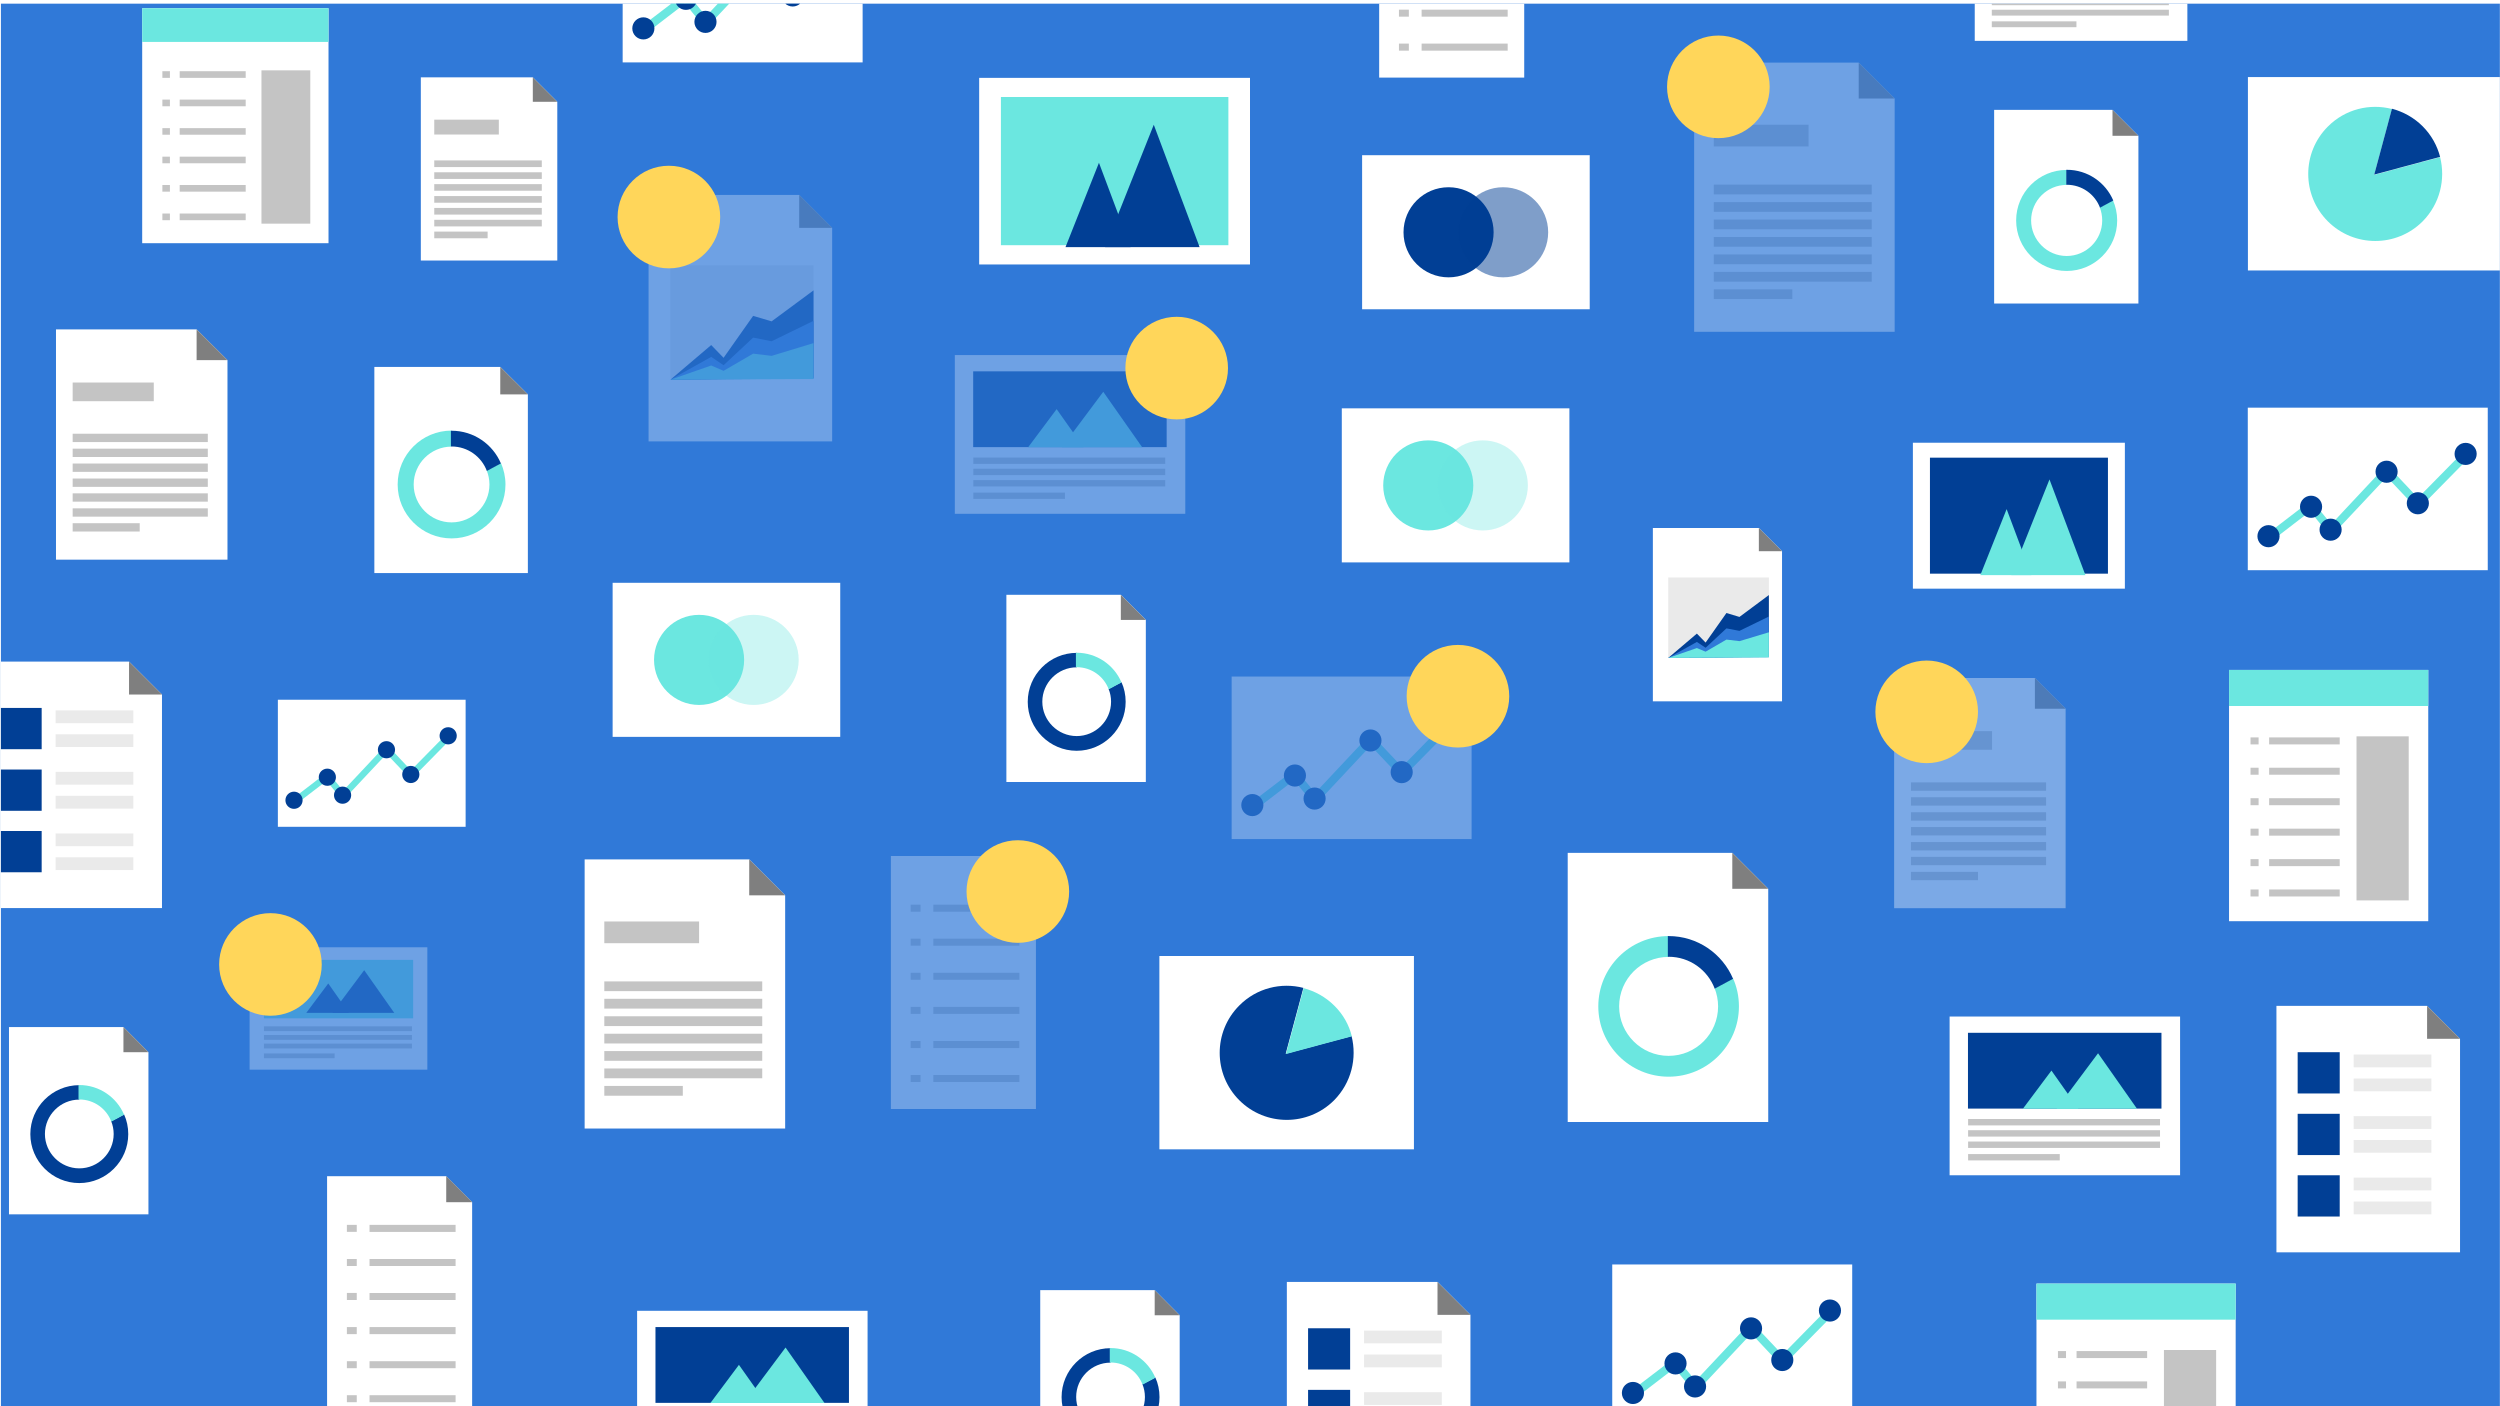 <svg id="Layer_4" xmlns="http://www.w3.org/2000/svg" xmlns:xlink="http://www.w3.org/1999/xlink" viewBox="0 0 1920 1080"><style>.st0{clip-path:url(#SVGID_2_)}.st1{fill:#3079d8}.st2{fill:none}.st3{fill:#fff}.st4{fill:#7f7f7f}.st5{fill:#c4c4c4}.st6{opacity:.36}.st7{opacity:.3}.st8{fill:#6be7e0}.st9{fill:#013f95}.st10{fill:#eaeaea}.st11{opacity:.5;fill:#013f95}.st12{opacity:.34;fill:#6be7e0}.st13{fill:#ffd65a}</style><defs><path id="SVGID_1_" d="M.7 2.8h1919.2v1077.1H.7z"/></defs><clipPath id="SVGID_2_"><use xlink:href="#SVGID_1_" overflow="visible"/></clipPath><g class="st0"><path class="st1" d="M0 0h1920v1080H0z"/><path class="st3" d="M428 78.2v121.9H323.2V59.4h86z"/><path class="st4" d="M428 78.2h-18.8V59.4z"/><path class="st5" d="M333.5 91.9h49.6v11.4h-49.6zm0 31.3h82.6v5.1h-82.6zm0 9.1h82.6v5.1h-82.6zm0 9.1h82.6v5.1h-82.6zm0 9.2h82.6v5.1h-82.6zm0 9.1h82.6v5.1h-82.6zm0 9.1h82.6v5.1h-82.6zm0 9.1h41v5.1h-41z"/><g class="st6"><path class="st3" d="M1586.4 544.3v153.2h-131.7V520.7h108.1z"/><path class="st4" d="M1586.4 544.3h-23.6v-23.6z"/><path class="st5" d="M1467.6 561.5h62.3v14.3h-62.3zm0 39.4h103.8v6.4h-103.8zm0 11.4h103.8v6.4h-103.8zm0 11.5h103.8v6.4h-103.8zm0 11.4h103.8v6.4h-103.8zm0 11.5h103.8v6.4h-103.8zm0 11.4h103.8v6.4h-103.8zm0 11.5h51.5v6.4h-51.5z"/></g><path class="st3" d="M174.7 276.6v153.2H43V253h108z"/><path class="st4" d="M174.7 276.6H151V253z"/><path class="st5" d="M55.8 293.8h62.3v14.3H55.8zm0 39.3h103.8v6.4H55.8zm0 11.5h103.8v6.4H55.8zm0 11.4h103.8v6.4H55.8zm0 11.5h103.8v6.4H55.8zm0 11.4h103.8v6.4H55.8zm0 11.5h103.8v6.4H55.8zm0 11.4h51.5v6.4H55.8z"/><g class="st7"><path class="st3" d="M1455.1 75.7v179.1h-154V48.1h126.4z"/><path class="st4" d="M1455.1 75.7h-27.6V48.1z"/><path class="st5" d="M1316.2 95.8h72.8v16.7h-72.8zm0 46h121.3v7.5h-121.3zm0 13.4h121.3v7.5h-121.3zm0 13.4h121.3v7.5h-121.3zm0 13.4h121.3v7.5h-121.3zm121.3 20.9h-121.3v-7.5h121.3zm-121.3 5.9h121.3v7.5h-121.3zm0 13.4h60.3v7.5h-60.3z"/></g><path class="st3" d="M1711.9 514.5h153v193h-153z"/><path class="st8" d="M1711.9 514.5h153v27.7h-153z"/><path class="st5" d="M1742.7 566.3h54.2v5.4h-54.2zm-14.3 0h6.2v5.4h-6.2zm14.3 23.3h54.2v5.4h-54.2zm-14.3 0h6.2v5.4h-6.2zm14.3 23.4h54.2v5.4h-54.2zm-14.3 0h6.2v5.4h-6.2zm14.3 23.4h54.2v5.4h-54.2zm-14.3 0h6.2v5.4h-6.2zm68.5 28.8h-54.2v-5.4h54.2zm-62.3 0h-6.2v-5.4h6.2zm8.1 17.9h54.2v5.4h-54.2zm-14.3 0h6.2v5.4h-6.2zm81.4-117.6h40.1v126h-40.1z"/><path class="st3" d="M1564 985.8h153v193h-153z"/><path class="st8" d="M1564 985.8h153v27.7h-153z"/><path class="st5" d="M1594.8 1037.6h54.2v5.4h-54.2zm-14.3 0h6.2v5.4h-6.2zm14.3 23.3h54.2v5.4h-54.2zm-14.3 0h6.2v5.4h-6.2zm14.3 23.4h54.2v5.4h-54.2zm-14.3 0h6.2v5.4h-6.2zm14.3 23.4h54.2v5.4h-54.2zm-14.3 0h6.2v5.4h-6.2zm68.5 28.8h-54.2v-5.5h54.2zm-62.3 0h-6.2v-5.5h6.2zm8.1 17.9h54.2v5.4h-54.2zm-14.3 0h6.2v5.4h-6.2zm81.4-117.6h40.1v126h-40.1z"/><path class="st3" d="M109.2 6.3h143.1v180.5H109.2z"/><path class="st8" d="M109.2 6.3h143.1v25.9H109.2z"/><path class="st5" d="M138 54.7h50.7v5.1H138zm-13.3 0h5.8v5.1h-5.8zM138 76.5h50.7v5.1H138zm-13.3 0h5.8v5.1h-5.8zM138 98.4h50.7v5.1H138zm-13.3 0h5.8v5.1h-5.8zm13.3 21.9h50.7v5.1H138zm-13.3 0h5.8v5.1h-5.8zm64 26.9H138v-5.1h50.7zm-58.2 0h-5.8v-5.1h5.8zM138 164h50.7v5.1H138zm-13.3 0h5.8v5.1h-5.8zm76.1-110h37.5v117.8h-37.5z"/><g class="st7"><path class="st3" d="M795.6 677.3v174.4H684.2V657.4h91.4z"/><path class="st4" d="M795.6 677.3h-19.9v-19.9z"/><path class="st5" d="M716.8 694.8h66.1v5.4h-66.1zm0 26.1h66.1v5.4h-66.1zm0 26.2h66.1v5.4h-66.1zm0 26.2h66.1v5.4h-66.1zm66 31.6h-66v-5.4h66zm-66 20.7h66.1v5.4h-66.1zm-17.4-130.8h7.6v5.4h-7.6zm0 26.1h7.6v5.4h-7.6zm0 26.2h7.6v5.4h-7.6zm0 26.2h7.6v5.4h-7.6zm7.6 31.6h-7.6v-5.4h7.6zm-7.6 20.7h7.6v5.4h-7.6z"/></g><path class="st3" d="M1170.6-114.7V59.6h-111.4v-194.3h91.4z"/><path class="st4" d="M1170.7-114.7h-20v-20z"/><path class="st5" d="M1091.8-97.3h66.1v5.4h-66.1zm0 26.2h66.1v5.4h-66.1zm0 26.1h66.1v5.4h-66.1zm0 26.2h66.1v5.4h-66.1zm66.1 31.6h-66.1V7.4h66.1zm-66.1 20.7h66.1v5.4h-66.1zm-17.4-130.8h7.6v5.4h-7.6zm0 26.2h7.6v5.4h-7.6zm0 26.1h7.6v5.4h-7.6zm0 26.2h7.6v5.4h-7.6zm7.6 31.6h-7.6V7.4h7.6zm-7.6 20.7h7.6v5.4h-7.6z"/><path class="st3" d="M362.6 923.3v174.3H251.2V903.3h91.4z"/><path class="st4" d="M362.7 923.3h-20v-20z"/><path class="st5" d="M283.8 940.7h66.1v5.4h-66.1zm0 26.2h66.1v5.4h-66.1zm0 26.1h66.1v5.4h-66.1zm0 26.2h66.1v5.4h-66.1zm66.1 31.6h-66.1v-5.4h66.1zm-66.1 20.7h66.1v5.4h-66.1zm-17.4-130.8h7.6v5.4h-7.6zm0 26.2h7.6v5.4h-7.6zm0 26.1h7.6v5.4h-7.6zm0 26.2h7.6v5.4h-7.6zm7.6 31.6h-7.6v-5.4h7.6zm-7.6 20.7h7.6v5.4h-7.6z"/><path class="st3" d="M1358 682.6v179.1h-154V655h126.4z"/><path class="st4" d="M1358 682.6h-27.6V655z"/><path class="st8" d="M1316.8 758.9c1.7 4.3 2.7 9.1 2.7 14 0 21-17 38-38 38s-38-17-38-38 17-38 38-38v-16c-29.8 0-54 24.2-54 54s24.2 54 54 54 54-24.2 54-54c0-7.7-1.6-15-4.6-21.7l-14.1 7.7z"/><path class="st9" d="M1280.9 734.8h.6c16.2 0 30 10.2 35.4 24.5l14.1-7.6c-8.2-19.3-27.3-32.8-49.5-32.8h-.6v15.9z"/><path class="st3" d="M1642.3 104.3v128.8h-110.8V84.4h90.9z"/><path class="st4" d="M1642.3 104.3h-19.9V84.4z"/><path class="st8" d="M1612.6 159.2c1.2 3.1 1.9 6.5 1.9 10.1 0 15.1-12.3 27.3-27.3 27.3s-27.3-12.3-27.3-27.3c0-15.1 12.3-27.3 27.3-27.3v-11.5c-21.4 0-38.8 17.4-38.8 38.8s17.4 38.8 38.8 38.8 38.8-17.4 38.8-38.8c0-5.5-1.2-10.8-3.3-15.6l-10.1 5.5z"/><path class="st9" d="M1586.8 141.9h.5c11.6 0 21.6 7.3 25.5 17.6l10.2-5.5c-5.9-13.9-19.7-23.6-35.6-23.6h-.5v11.5z"/><path class="st3" d="M405.4 302.9v137.2H287.5V281.8h96.7z"/><path class="st4" d="M405.4 302.9h-21.2v-21.1z"/><path class="st8" d="M373.8 361.3c1.3 3.3 2.1 7 2.1 10.8 0 16-13.1 29.1-29.1 29.1s-29.1-13.1-29.1-29.1 13.1-29.1 29.1-29.1v-12.3c-22.8 0-41.4 18.5-41.4 41.4 0 22.8 18.6 41.4 41.4 41.4 22.8 0 41.4-18.5 41.4-41.4 0-5.9-1.3-11.5-3.5-16.6l-10.9 5.8z"/><path class="st9" d="M346.3 342.9h.5c12.4 0 23 7.8 27.1 18.8l10.8-5.8c-6.3-14.8-20.9-25.1-37.9-25.1h-.5v12.1z"/><path class="st3" d="M114 808.1v124.5H6.9V788.8h87.9z"/><path class="st4" d="M114 808.1H94.8v-19.3z"/><path class="st9" d="M85.4 861.1c1.2 3 1.9 6.3 1.9 9.8 0 14.6-11.9 26.4-26.4 26.4s-26.4-11.9-26.4-26.4 11.9-26.4 26.4-26.4v-11.1c-20.7 0-37.6 16.9-37.6 37.6 0 20.7 16.9 37.6 37.6 37.6s37.6-16.9 37.6-37.6c0-5.4-1.1-10.5-3.2-15.1l-9.9 5.2z"/><path class="st8" d="M60.4 844.4h.5c11.3 0 20.9 7.1 24.6 17l9.8-5.3c-5.7-13.4-19-22.8-34.5-22.8h-.5v11.1z"/><path class="st3" d="M906 1010.1v124.5H798.9V990.8h87.9z"/><path class="st4" d="M906 1010.1h-19.2v-19.3z"/><path class="st9" d="M877.4 1063.1c1.2 3 1.9 6.3 1.9 9.8 0 14.6-11.9 26.4-26.4 26.4s-26.4-11.9-26.4-26.4c0-14.6 11.9-26.4 26.4-26.4v-11.1c-20.7 0-37.6 16.9-37.6 37.6s16.9 37.6 37.6 37.6 37.6-16.9 37.6-37.6c0-5.4-1.1-10.5-3.2-15.1l-9.9 5.2z"/><path class="st8" d="M852.4 1046.4h.5c11.3 0 20.9 7.1 24.6 17l9.8-5.3c-5.7-13.4-19-22.8-34.5-22.8h-.5v11.1z"/><path class="st3" d="M880 476.1v124.5H772.9V456.8h87.9z"/><path class="st4" d="M880 476.1h-19.2v-19.3z"/><path class="st9" d="M851.4 529.1c1.2 3 1.9 6.3 1.9 9.8 0 14.6-11.9 26.4-26.4 26.4s-26.4-11.9-26.4-26.4 11.9-26.4 26.4-26.4v-11.1c-20.7 0-37.6 16.9-37.6 37.6 0 20.7 16.9 37.6 37.6 37.6s37.6-16.9 37.6-37.6c0-5.4-1.1-10.5-3.2-15.1l-9.9 5.2z"/><path class="st8" d="M826.4 512.4h.5c11.3 0 20.9 7.1 24.6 17l9.8-5.3c-5.7-13.4-19-22.8-34.5-22.8h-.5v11.1z"/><path class="st3" d="M1368.6 423.3v115.3h-99.2V405.5h81.4z"/><path class="st4" d="M1368.6 423.3h-17.8v-17.8z"/><path class="st10" d="M1281.2 443.5h77.3v61.2h-77.3z"/><path class="st9" d="M1281.2 505.3l22-18.7 6.7 6.9 16-22.7 10 3 22.6-16.8v47.3z"/><path class="st1" d="M1281.2 505.3l22-12.3 6.7 4.5 16-14.9 10 1.9 22.6-11v31.2z"/><path class="st8" d="M1281.2 505.3l22-7.6 6.7 2.8 16-9.3 10 1.2 22.6-6.8v19.3z"/><g class="st7"><path class="st3" d="M639.1 175v164h-141V149.7h115.7z"/><path class="st4" d="M639.1 175h-25.3v-25.3z"/><path class="st10" d="M514.9 203.7h109.9v87H514.9z"/><path class="st9" d="M514.9 291.6l31.3-26.6 9.5 9.8 22.7-32.2 14.2 4.2 32.2-23.8v67.2z"/><path class="st1" d="M514.9 291.6l31.3-17.5 9.5 6.4 22.7-21.2 14.2 2.8 32.2-15.7v44.3z"/><path class="st8" d="M514.9 291.6l31.3-10.9 9.5 4.1 22.7-13.2 14.2 1.7 32.2-9.8v27.6z"/></g><path class="st3" d="M1889.3 797.8v164h-141V772.5H1864z"/><path class="st4" d="M1889.3 797.8H1864v-25.3z"/><path class="st9" d="M1764.6 808.1h32.3v31.7h-32.3z"/><path class="st10" d="M1807.6 809.9h59.7v9.8h-59.7zm0 18.4h59.7v9.8h-59.7z"/><path class="st9" d="M1764.6 855.4h32.3v31.7h-32.3z"/><path class="st10" d="M1807.6 857.2h59.7v9.8h-59.7zm0 18.3h59.7v9.8h-59.7z"/><path class="st9" d="M1764.6 902.6h32.3v31.7h-32.3z"/><path class="st10" d="M1807.6 904.4h59.7v9.8h-59.7zm0 18.4h59.7v9.8h-59.7z"/><path class="st3" d="M1129.3 1009.8v164h-141V984.5H1104z"/><path class="st4" d="M1129.3 1009.8H1104v-25.3z"/><path class="st9" d="M1004.6 1020.1h32.3v31.7h-32.3z"/><path class="st10" d="M1047.6 1021.9h59.7v9.8h-59.7zm0 18.4h59.7v9.8h-59.7z"/><path class="st9" d="M1004.6 1067.4h32.3v31.7h-32.3z"/><path class="st10" d="M1047.6 1069.2h59.7v9.8h-59.7zm0 18.3h59.7v9.8h-59.7z"/><path class="st9" d="M1004.6 1114.6h32.3v31.7h-32.3z"/><path class="st10" d="M1047.6 1116.4h59.7v9.8h-59.7zm0 18.4h59.7v9.8h-59.7z"/><path class="st3" d="M124.4 533.4v164h-141V508.1H99.1z"/><path class="st4" d="M124.4 533.4H99.1v-25.3z"/><path class="st9" d="M-.3 543.7H32v31.7H-.3z"/><path class="st10" d="M42.7 545.6h59.7v9.8H42.7zm0 18.3h59.7v9.8H42.7z"/><path class="st9" d="M-.3 591H32v31.7H-.3z"/><path class="st10" d="M42.7 592.8h59.7v9.8H42.7zm0 18.4h59.7v9.8H42.7z"/><path class="st9" d="M-.3 638.2H32v31.7H-.3z"/><path class="st10" d="M42.7 640.1h59.7v9.8H42.7zm0 18.3h59.7v9.8H42.7z"/><path class="st3" d="M603 687.6v179.1H449V660h126.4z"/><path class="st4" d="M603 687.6h-27.6V660z"/><path class="st5" d="M464.1 707.7h72.8v16.7h-72.8zm0 46h121.3v7.5H464.1zm0 13.4h121.3v7.5H464.1zm0 13.4h121.3v7.5H464.1zm0 13.4h121.3v7.5H464.1zm0 13.3h121.3v7.5H464.1zm0 13.4h121.3v7.5H464.1zm0 13.4h60.3v7.5h-60.3z"/><path class="st3" d="M752 59.8h208v143.3H752z"/><path class="st8" d="M768.7 74.5h174.7v113.8H768.7z"/><path class="st9" d="M921.3 189.8h-72.6l37.4-94z"/><path class="st9" d="M868.3 189.8h-50L844 125z"/><g class="st7"><path class="st3" d="M191.7 727.5h136.5v94H191.7z"/><path class="st8" d="M202.7 737.2h114.6v44.9H202.7z"/><path class="st9" d="M302.8 777.9h-47.6l24.5-32.8z"/><path class="st9" d="M268 777.9h-32.8l16.9-22.6z"/><path class="st5" d="M202.7 788.2h113.7v3.7H202.7zm0 6.7h113.7v3.7H202.7zm0 6.6h113.7v3.7H202.7zm0 7.5H257v3.7h-54.3z"/></g><path class="st3" d="M1516.6-81.1h163.3V31.4h-163.3z"/><path class="st8" d="M1529.7-69.5h137.1v53.7h-137.1z"/><path class="st9" d="M1649.5-20.8h-57l29.3-39.3z"/><path class="st9" d="M1607.9-20.8h-39.3l20.2-27.1z"/><path class="st5" d="M1529.7-8.4h136v4.5h-136zm0 7.9h136V4h-136zm0 8h136V12h-136zm0 8.9h65v4.5h-65z"/><path class="st3" d="M1497.3 780.7h177v121.9h-177z"/><path class="st9" d="M1511.4 793.2H1660v58.2h-148.6z"/><path class="st8" d="M1641.2 851.5h-61.7l31.8-42.6z"/><path class="st8" d="M1596.2 851.5h-42.6l21.9-29.3z"/><path class="st5" d="M1511.5 859.4h147.4v4.9h-147.4zm0 8.6h147.4v4.9h-147.4zm0 8.7h147.4v4.9h-147.4zm0 9.6h70.4v4.9h-70.4z"/><g class="st7"><path class="st3" d="M733.3 272.7h177v121.9h-177z"/><path class="st9" d="M747.4 285.2H896v58.2H747.4z"/><path class="st8" d="M877.2 343.5h-61.7l31.8-42.6z"/><path class="st8" d="M832.2 343.5h-42.6l21.9-29.3z"/><path class="st5" d="M747.5 351.4h147.4v4.9H747.5zm0 8.6h147.4v4.9H747.5zm0 8.7h147.4v4.9H747.5zm0 9.6h70.4v4.9h-70.4z"/></g><path class="st3" d="M489.3 1006.7h177v121.9h-177z"/><path class="st9" d="M503.4 1019.2H652v58.2H503.4z"/><path class="st8" d="M633.2 1077.5h-61.7l31.8-42.6z"/><path class="st8" d="M588.2 1077.5h-42.6l21.9-29.3z"/><path class="st5" d="M503.5 1085.4h147.4v4.9H503.5zm0 8.6h147.4v4.9H503.5zm0 8.7h147.4v4.9H503.5zm0 9.6h70.4v4.9h-70.4z"/><path class="st3" d="M1469.1 340h162.8v112.1h-162.8z"/><path class="st9" d="M1482.2 351.5h136.7v89.1h-136.7z"/><path class="st8" d="M1601.6 441.7h-56.9l29.3-73.5z"/><path class="st8" d="M1560.1 441.7h-39.2l20.2-50.7z"/><path class="st3" d="M1046.1 119.2h174.8v118.3h-174.8z"/><circle class="st9" cx="1112.5" cy="178.4" r="34.6"/><circle class="st11" cx="1154.4" cy="178.4" r="34.6"/><path class="st3" d="M470.5 447.6h174.8v118.3H470.5z"/><circle class="st8" cx="536.9" cy="506.8" r="34.6"/><circle class="st12" cx="578.8" cy="506.8" r="34.6"/><path class="st3" d="M1030.5 313.6h174.8v118.3h-174.8z"/><circle class="st8" cx="1096.9" cy="372.8" r="34.6"/><circle class="st12" cx="1138.8" cy="372.8" r="34.6"/><path class="st3" d="M213.4 537.4h144.2V635H213.4z"/><path class="st8" d="M226.9 618l-3-3.9 27.7-21.3 11.9 14.5 33.4-35.6 18.7 19.9 29-29.5 3.6 3.4-32.6 33.2-18.7-19.7-33.7 35.9-12.4-15.2z"/><circle class="st9" cx="225.8" cy="614.6" r="6.6"/><circle class="st9" cx="251.4" cy="596.9" r="6.6"/><circle class="st9" cx="263.1" cy="610.7" r="6.6"/><circle class="st9" cx="296.8" cy="575.8" r="6.6"/><circle class="st9" cx="315.5" cy="594.8" r="6.6"/><circle class="st9" cx="344.2" cy="565.1" r="6.6"/><path class="st3" d="M1726.3 313.1h184.3v124.8h-184.3z"/><path class="st8" d="M1743.6 416.2l-3.8-5 35.4-27.2 15.2 18.6 42.7-45.6 23.9 25.4 37.1-37.7 4.5 4.4-41.7 42.4-23.8-25.2-43.1 45.9-15.8-19.5z"/><circle class="st9" cx="1742.2" cy="411.8" r="8.5"/><circle class="st9" cx="1774.9" cy="389.2" r="8.5"/><circle class="st9" cx="1789.9" cy="406.8" r="8.5"/><circle class="st9" cx="1832.9" cy="362.3" r="8.5"/><circle class="st9" cx="1856.9" cy="386.5" r="8.5"/><circle class="st9" cx="1893.6" cy="348.6" r="8.5"/><g class="st7"><path class="st3" d="M945.9 519.6h184.3v124.8H945.9z"/><path class="st8" d="M963.2 622.7l-3.8-5.1 35.5-27.1L1010 609l42.7-45.5 24 25.4 37-37.8 4.6 4.5-41.7 42.4-23.9-25.3-43 45.9-15.9-19.4z"/><circle class="st9" cx="961.8" cy="618.3" r="8.5"/><circle class="st9" cx="994.5" cy="595.6" r="8.5"/><circle class="st9" cx="1009.6" cy="613.3" r="8.5"/><circle class="st9" cx="1052.5" cy="568.7" r="8.5"/><circle class="st9" cx="1076.5" cy="593" r="8.5"/><circle class="st9" cx="1113.2" cy="555" r="8.5"/></g><path class="st3" d="M478.2-76.9h184.3V47.9H478.2z"/><path class="st8" d="M495.5 26.2l-3.9-5.1L527.1-6l15.1 18.5L584.9-33l24 25.4L646-45.4l4.5 4.5-41.7 42.4L585-23.8l-43.1 45.9-15.8-19.4z"/><circle class="st9" cx="494.1" cy="21.8" r="8.5"/><circle class="st9" cx="526.8" cy="-.9" r="8.5"/><circle class="st9" cx="541.8" cy="16.8" r="8.5"/><circle class="st9" cx="584.8" cy="-27.8" r="8.5"/><circle class="st9" cx="608.8" cy="-3.5" r="8.5"/><circle class="st9" cx="645.4" cy="-41.5" r="8.5"/><path class="st3" d="M1238.2 971.1h184.3v124.8h-184.3z"/><path class="st8" d="M1255.5 1074.2l-3.9-5.1 35.5-27.1 15.1 18.5 42.7-45.5 24 25.4 37.1-37.8 4.5 4.5-41.7 42.4-23.8-25.3-43.1 45.9-15.8-19.4z"/><circle class="st9" cx="1254.1" cy="1069.8" r="8.5"/><circle class="st9" cx="1286.8" cy="1047.1" r="8.5"/><circle class="st9" cx="1301.8" cy="1064.8" r="8.5"/><circle class="st9" cx="1344.8" cy="1020.2" r="8.5"/><circle class="st9" cx="1368.8" cy="1044.5" r="8.5"/><circle class="st9" cx="1405.4" cy="1006.5" r="8.5"/><path class="st3" d="M890.4 734.2h195.5v148.5H890.4z"/><path class="st9" d="M1038 795.7l-13.5 3.6-37.1 10 10-37.1 3.6-13.5c-17-4.4-35.9.1-49.2 13.5-20.1 20.1-20.1 52.7 0 72.8 20.1 20.1 52.7 20.1 72.8 0 13.3-13.5 17.7-32.3 13.4-49.3z"/><path class="st8" d="M1024.8 772.4c-6.8-6.8-15-11.2-23.6-13.5l-3.6 13.5-10 37.1 37.1-10 13.5-3.6c-2.1-8.6-6.6-16.8-13.4-23.5z"/><path class="st3" d="M1726.4 59.2h195.5v148.5h-195.5z"/><path class="st8" d="M1874 120.7l-13.5 3.6-37.1 10 10-37.1 3.6-13.5c-17-4.4-35.9.1-49.2 13.5-20.1 20.1-20.1 52.7 0 72.8s52.7 20.1 72.8 0c13.3-13.5 17.7-32.3 13.4-49.3z"/><path class="st9" d="M1860.6 97c-6.8-6.8-15-11.2-23.6-13.5l-3.6 13.5-10 37.1 37.1-10 13.5-3.6c-2.2-8.5-6.6-16.7-13.4-23.5z"/><circle class="st13" cx="1479.7" cy="546.7" r="39.4"/><circle class="st13" cx="513.7" cy="166.7" r="39.4"/><circle class="st13" cx="207.7" cy="740.7" r="39.4"/><circle class="st13" cx="781.7" cy="684.7" r="39.4"/><circle class="st13" cx="1119.7" cy="534.7" r="39.4"/><circle class="st13" cx="903.7" cy="282.7" r="39.4"/><circle class="st13" cx="1319.7" cy="66.7" r="39.4"/></g></svg>
